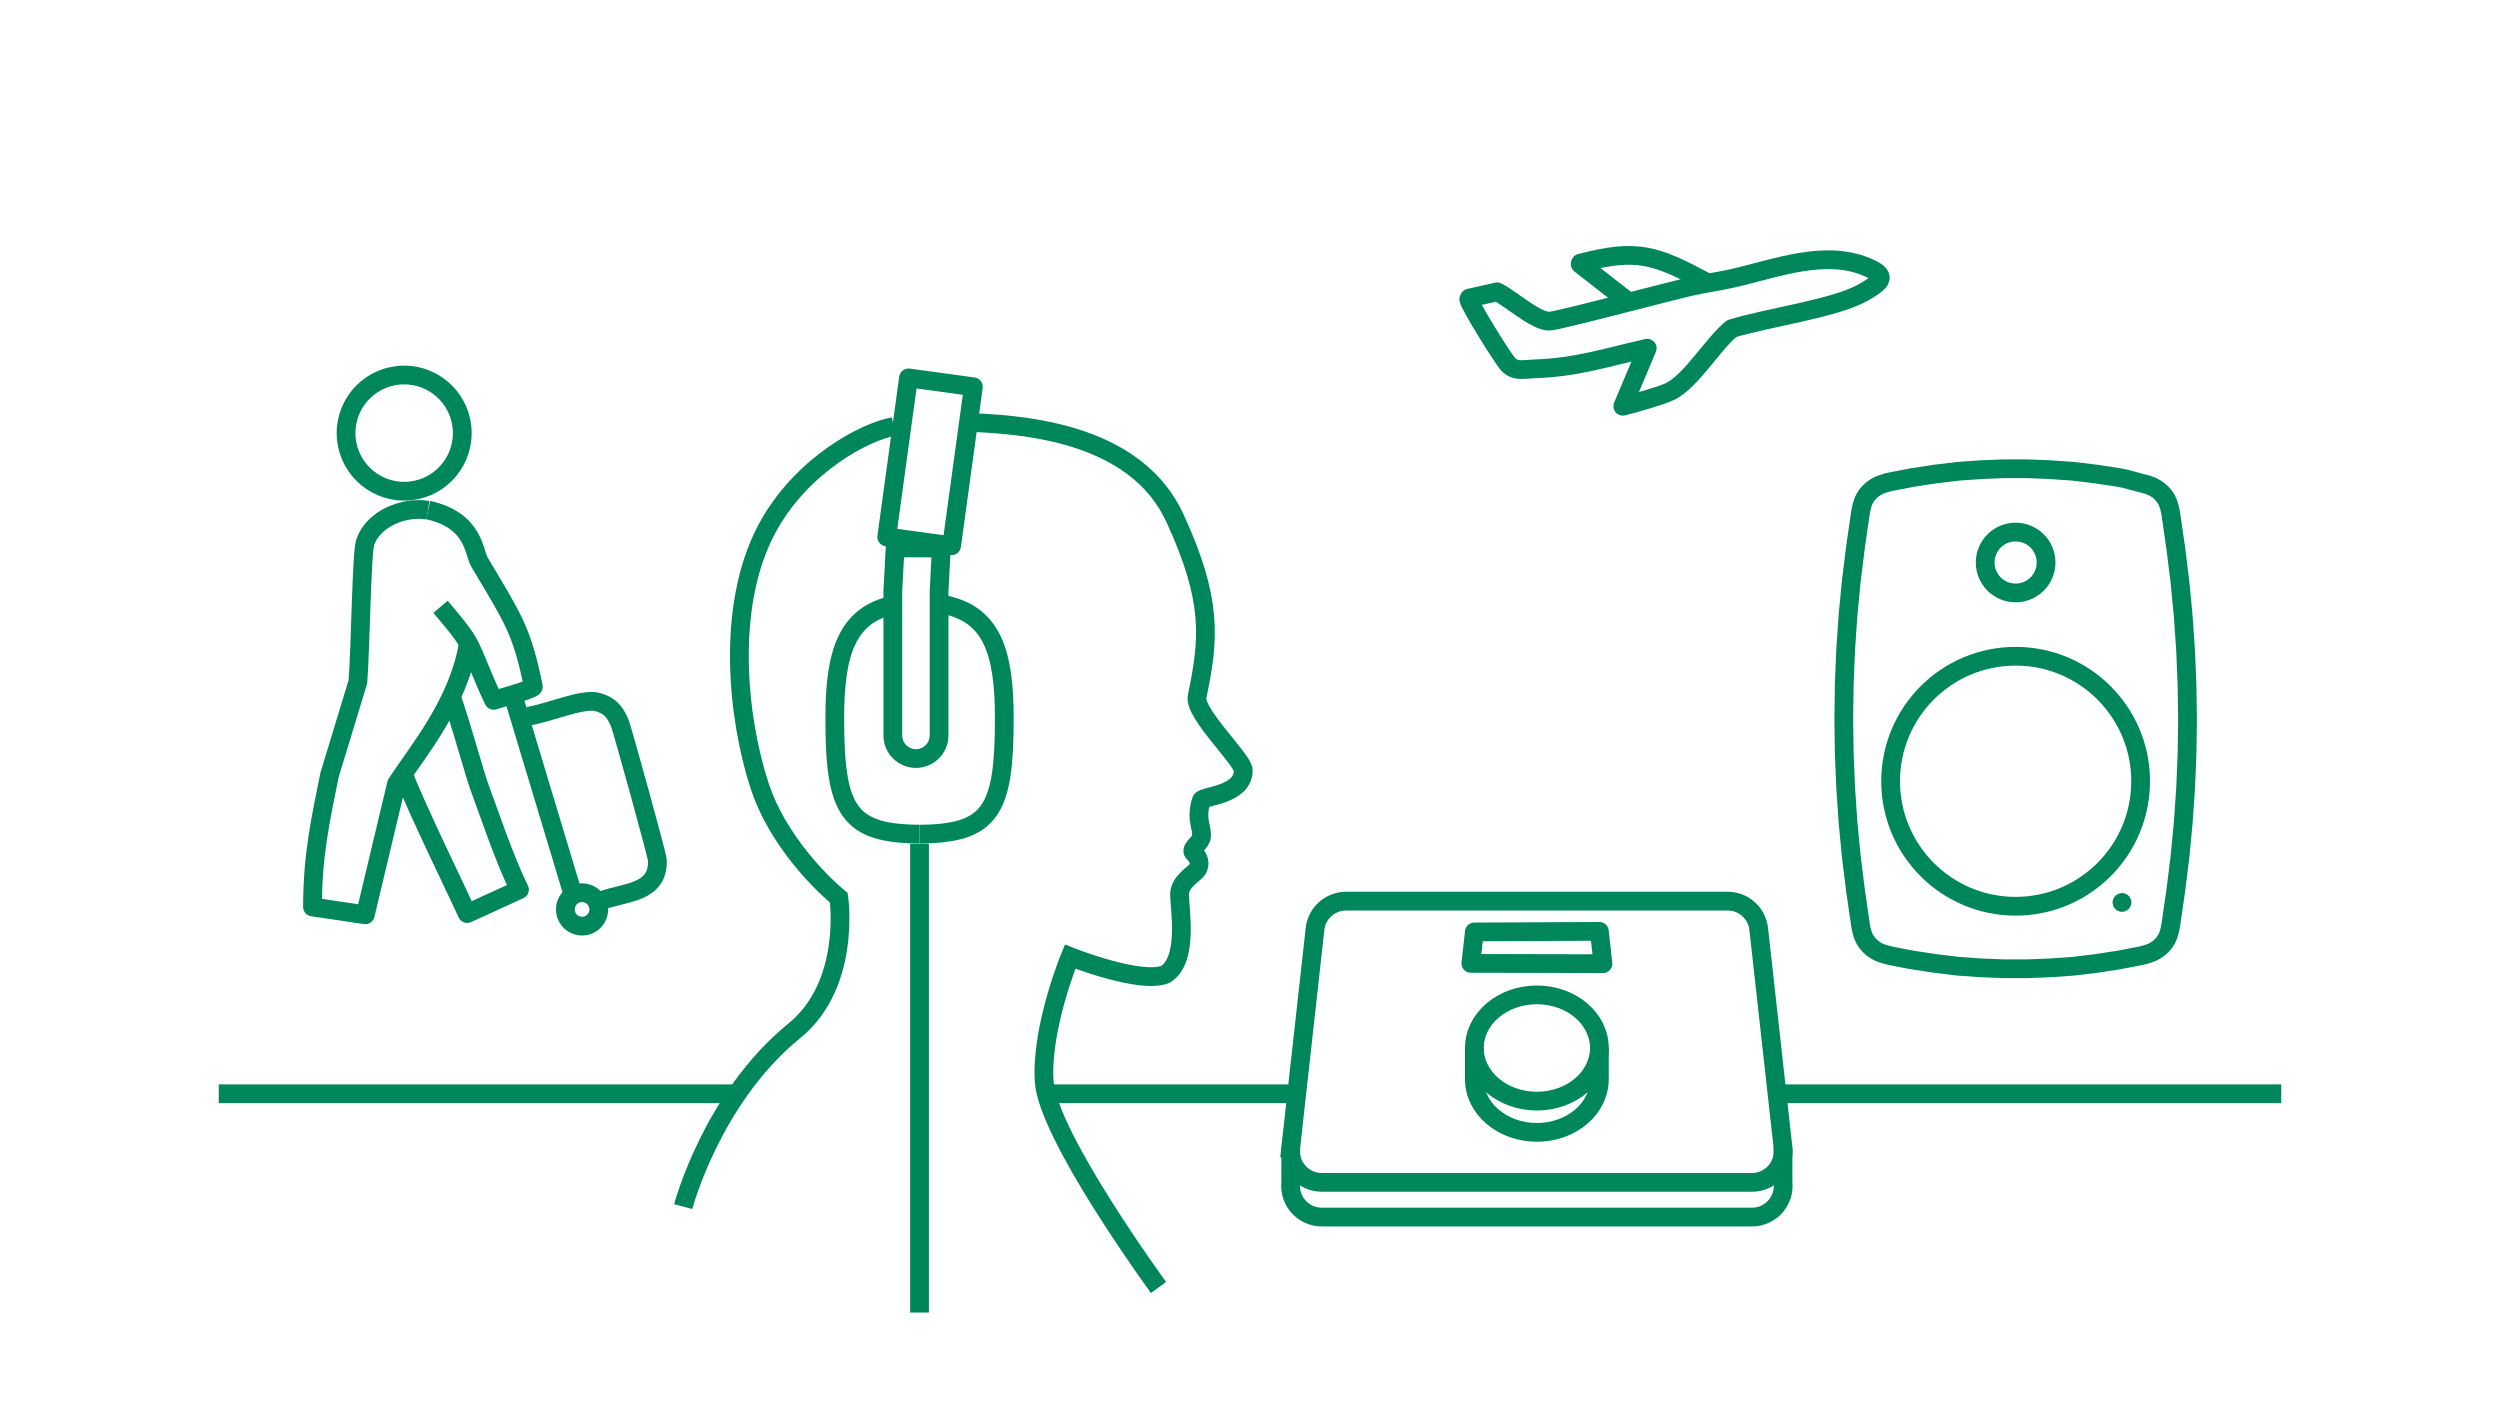 <?xml version="1.0" encoding="UTF-8"?>
<svg id="Layer_1" xmlns="http://www.w3.org/2000/svg" xmlns:xlink="http://www.w3.org/1999/xlink" viewBox="0 0 4000 2250">
  <defs>
    <style>
      .cls-1, .cls-2, .cls-3 {
        fill: none;
      }

      .cls-4 {
        fill: #00865b;
      }

      .cls-5 {
        clip-path: url(#clippath-1);
      }

      .cls-2 {
        stroke-linejoin: round;
      }

      .cls-2, .cls-3 {
        stroke: #00865b;
        stroke-width: 30px;
      }

      .cls-6 {
        clip-path: url(#clippath);
      }

      .cls-3 {
        stroke-miterlimit: 10;
      }
    </style>
    <clipPath id="clippath">
      <rect class="cls-1" x="1471.26" y="938.72" width="159.02" height="420.86"/>
    </clipPath>
    <clipPath id="clippath-1">
      <rect class="cls-1" x="1312.24" y="938.72" width="159.02" height="420.86"/>
    </clipPath>
  </defs>
  <g>
    <path class="cls-2" d="M2635.55,557.16c-64.82,14.53-111.66,30.53-179.41,32.98-19.56.71-31.11,4.69-42.63-6.8-8.51-8.49-62.24-95.54-63.51-104.31l.97-2.15,44.53-9.94c21.9,10.8,61.89,47.66,83.85,46.9,13.85-.48,187.68-46.63,222.58-54.77,22.64-5.29,45.88-8.33,68.57-13.38,70.35-15.65,152.06-49.11,221.95-16.04,27.43,12.98,17.52,22.02-12.37,38.89-44.63,25.19-154.29,39.96-209.41,57.29-31.17,25.55-64.73,84.2-98.93,100.72-13.04,6.3-57.57,19.12-75.27,23.45l39.08-92.84Z"/>
    <path class="cls-2" d="M2732.92,452.88c-84.81-45.58-113.34-55.5-204.19-31.91l-.39,1.63,77.28,60.32"/>
  </g>
  <g>
    <path class="cls-2" d="M844.5,1145.98c29.83-3.86,87.51-29.32,111.32-22.8,19.82,5.43,28.02,15.45,35.78,33.53,3.49,8.14,59.66,210.48,60.1,219.32,2.66,53.12-51.74,51.2-88.33,64.59"/>
    <path class="cls-2" d="M684.75,816.3c-38.65-6.32-87.57,13.36-100.46,51.56-5.76,17.08-7.44,169.2-11.64,222.87l-45.35,149.1c-14.63,72.13-27.3,129.6-27.3,211.28l84.42,12.61,50.1-210c33.52-51.1,99.68-129.35,114.89-224.58"/>
    <path class="cls-2" d="M685.1,816.13c74.8,16.54,72.96,69.01,82.14,83.33,54.2,91.3,67.64,108.67,86.13,199.35-1.22,4.39-55.73,19.05-63.48,21.74-10.41-21.27-18.16-40.96-27.05-62.17-14.52-34.63-16.48-38.12-57.97-87.52"/>
    <path class="cls-2" d="M722.06,1114.63c15.65,43.48,37.11,123.56,45.29,145.48,14.05,37.67,40.16,115.91,63.78,163.28l-83.65,38.33c-11.11-25.14-79.83-165.68-100.8-219.92"/>
    <line class="cls-2" x1="821.44" y1="1114.63" x2="915.93" y2="1428.35"/>
    <circle class="cls-2" cx="931.32" cy="1455.08" r="26.73"/>
    <circle class="cls-2" cx="646.67" cy="692.98" r="92.98"/>
  </g>
  <g>
    <path class="cls-3" d="M2065.17,1836.28l38.89-350c2.81-25.32,24.22-44.48,49.69-44.48h610.5c25.48,0,46.88,19.16,49.69,44.48l38.89,350c3.29,29.62-19.89,55.52-49.69,55.52h-688.27c-29.8,0-52.99-25.9-49.69-55.52Z"/>
    <path class="cls-3" d="M2852.83,1836.28v55.52c3.29,29.62-19.89,55.52-49.69,55.52h-688.27c-29.8,0-52.99-25.9-49.69-55.52v-55.52"/>
    <ellipse class="cls-3" cx="2459" cy="1676.8" rx="100" ry="85"/>
    <path class="cls-3" d="M2559,1676.8v50c0,46.94-44.77,85-100,85s-100-38.06-100-85v-50"/>
    <polygon class="cls-2" points="2559 1490.19 2359 1491.12 2353.34 1541.41 2564.7 1541.9 2559 1490.19"/>
  </g>
  <g>
    <circle class="cls-2" cx="3225" cy="1250" r="200"/>
    <circle class="cls-2" cx="3225" cy="900" r="48.72"/>
    <path class="cls-4" d="M3380.17,1443.94v-1.47c2.83-18.33,28.16-17.93,30,.59v2.35l-.29.59c-.26,3.53-1.54,5.23-3.5,7.94l-1.17,1.18c-2.51,1.71-4.68,3.37-7.86,3.53l-.58.29h-1.46c-7.17.17-14.37-5.51-14.85-12.94l-.29-.59v-1.47Z"/>
    <path class="cls-2" d="M3500,1151.96l-.75-55.31-2.26-54.95-3.76-55.31-5.27-54.95-6.77-54.58-7.9-54.58-1.13-6.23-1.5-5.86-1.88-5.86-2.63-5.49-3.39-5.13-4.14-4.76-4.51-4.03-5.27-3.66-5.64-2.93-5.64-2.2-6.02-1.83-6.02-1.47-25.51-6.87-10.6-2.04-36.11-5.49-36.49-4.4-36.87-2.56-36.49-1.47h-36.87l-36.49,1.47-36.87,2.56-36.49,4.4-36.11,5.49-36.11,6.96-6.02,1.47-6.02,1.83-5.64,2.2-5.64,2.93-5.27,3.66-4.51,4.03-4.14,4.76-3.39,5.13-2.63,5.49-1.88,5.86-1.5,5.86-1.13,6.23-7.9,54.58-6.77,54.58-5.27,54.95-3.76,55.31-2.26,54.95-.75,55.31.75,55.31,2.26,54.95,3.76,55.31,5.27,54.95,6.77,54.58,7.9,54.58,1.13,6.23,1.5,5.86,1.88,5.86,2.63,5.49,3.39,5.13,4.14,4.76,4.51,4.03,5.27,3.66s3.88,2.34,5.27,2.93c4.34,1.84,13.46,4.44,18.06,5.49,8.96,2.05,36.11,6.96,36.11,6.96l36.11,5.49,36.49,4.4,36.87,2.56,36.49,1.47h36.87s36.49-1.47,36.49-1.47l36.87-2.56,36.49-4.4,36.11-5.49,36.11-6.96h0s6.02-1.47,6.02-1.47l6.02-1.83,6.02-2.2,5.27-2.93,5.27-3.66,4.51-4.03,4.14-4.76,3.39-5.13,2.63-5.49,1.88-5.86,1.5-5.86,1.13-6.23,4.29-29.67,3.61-24.91,6.77-54.58,5.27-54.95,3.76-55.31,2.26-54.95.75-55.31"/>
  </g>
  <line class="cls-2" x1="2843.25" y1="1750" x2="3650" y2="1750"/>
  <line class="cls-2" x1="1674.08" y1="1750" x2="2074.76" y2="1750"/>
  <line class="cls-2" x1="350" y1="1750" x2="1179.3" y2="1750"/>
  <g>
    <path class="cls-3" d="M1562.73,676.38c87.9,4.29,256.3,20.34,317.19,152.62,60.89,132.28,54.62,193.76,35.41,285.84-5.49,26.32,73.89,100.92,73.89,117.68,0,40.53-64.76,40.61-67.12,48.27-10.12,32.88,3.31,43.52-.21,60.42-3.88,10.17-19.11,17.48-11.15,24.41,7.96,6.93,10.16,16.89,5.26,25.06-4.9,8.17-28.58,19.37-28.74,40.47s15.35,105.26-22.94,127.95c-40.4,15.99-152.08-28.49-152.08-28.49,0,0-46.86,112.66-41.58,199.45,5.28,86.79,182.97,329.91,182.97,329.91"/>
    <path class="cls-3" d="M1093.13,1930.6s45.63-173.83,177.83-281.35c91.45-74.38,71.17-212.76,71.17-212.76,0,0-92.3-73.96-126.95-179.87-34.64-105.91-54.83-285.22,11.6-410.04,54.71-102.79,158.38-156.6,202.86-163.99"/>
    <rect class="cls-2" x="1435.65" y="610.64" width="104.75" height="256.77" transform="translate(114.12 -195.2) rotate(7.8)"/>
    <path class="cls-2" d="M1465.5,1213.66h0c-20.43,0-37-16.56-37-37v-230.36l3.66-69.59h74l-3.66,69.59v230.36c0,20.43-16.56,37-37,37Z"/>
    <g>
      <g id="_x3C_Mirror_Repeat_x3E_">
        <g class="cls-6">
          <path class="cls-2" d="M1467.87,1334.62c117.88,0,139.02-36.91,139.02-185.48,0-106.98-20.11-168.47-100.01-182.41"/>
        </g>
      </g>
      <g id="_x3C_Mirror_Repeat_x3E_-2" data-name="_x3C_Mirror_Repeat_x3E_">
        <g class="cls-5">
          <path class="cls-2" d="M1474.66,1334.62c-117.88,0-139.02-36.91-139.02-185.48,0-104.52,19.2-165.61,94.6-181.38"/>
        </g>
      </g>
    </g>
    <line class="cls-2" x1="1471.26" y1="1350" x2="1471.26" y2="2100"/>
  </g>
</svg>